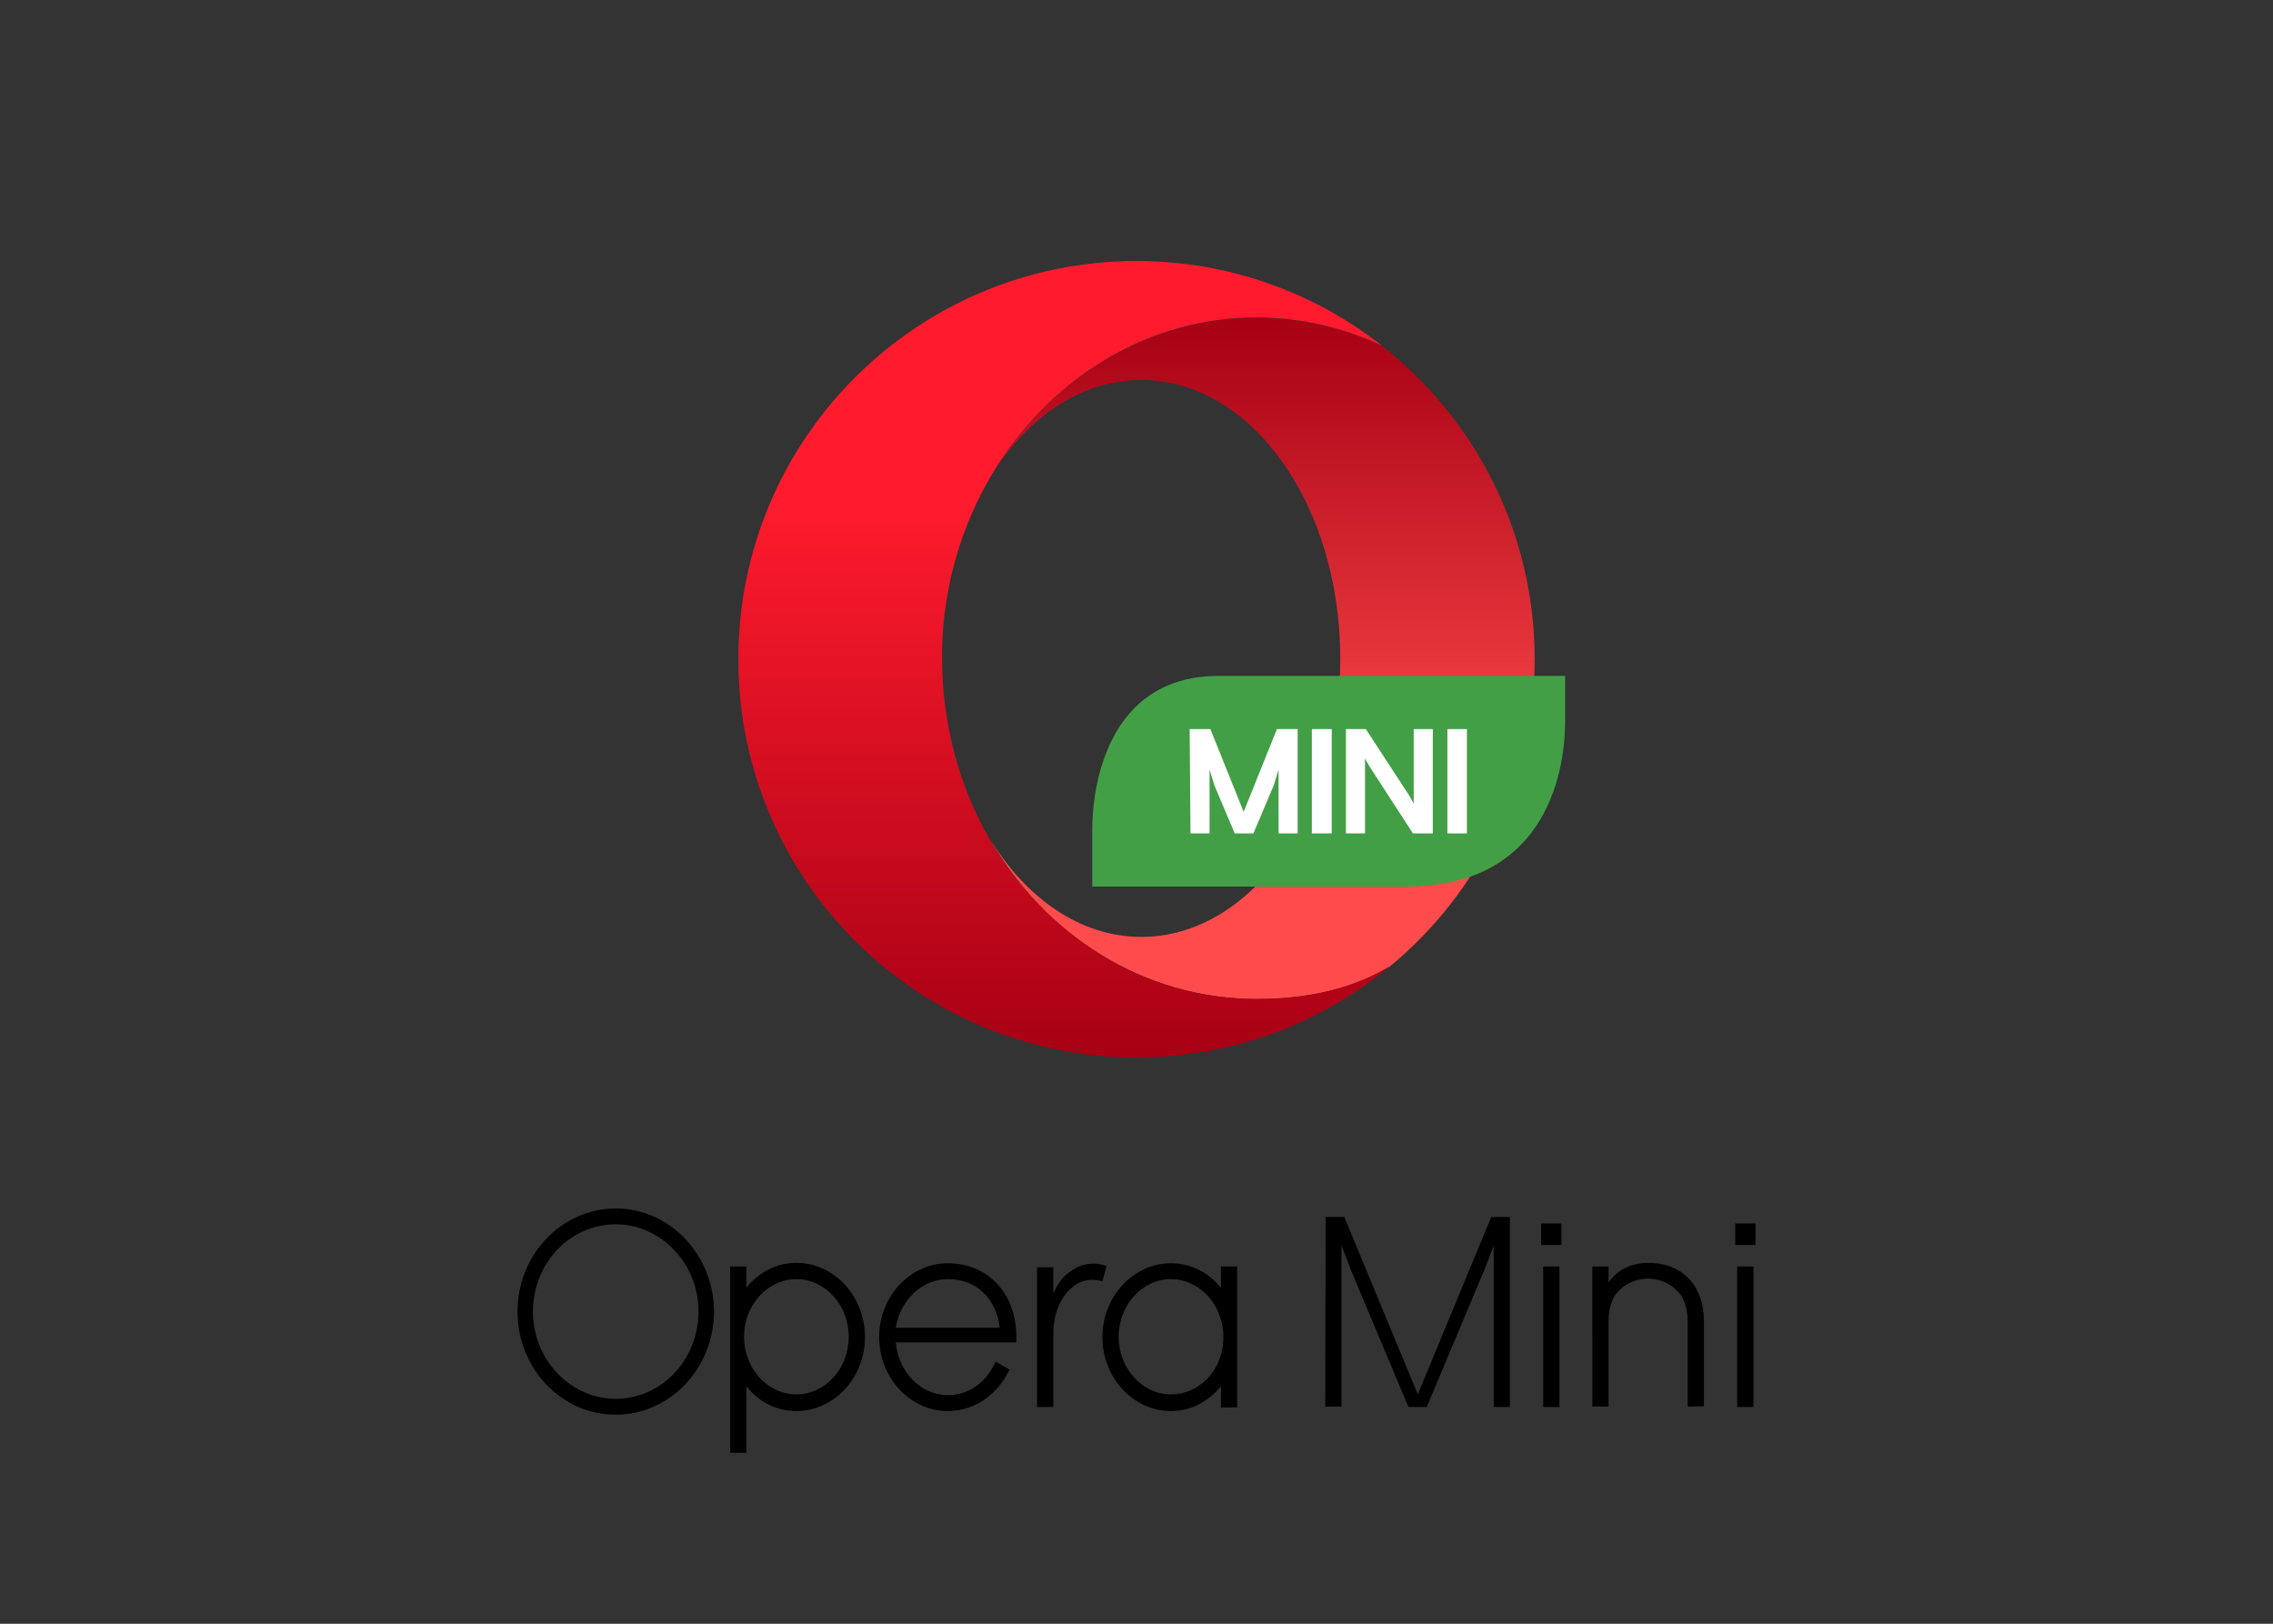 <?xml version="1.0" encoding="UTF-8"?> <svg xmlns="http://www.w3.org/2000/svg" xmlns:xlink="http://www.w3.org/1999/xlink" version="1.0" id="katman_1" x="0px" y="0px" viewBox="0 0 560 400" style="enable-background:new 0 0 560 400;" xml:space="preserve"><rect x="0" y="0" width="560" height="400" fill="#333333" stroke="none"/> <style type="text/css"> .st0{fill:none;} .st1{clip-path:url(#SVGID_2_);} .st2{clip-path:url(#SVGID_4_);} .st3{fill-rule:evenodd;clip-rule:evenodd;} .st4{fill-rule:evenodd;clip-rule:evenodd;fill:url(#SVGID_5_);} .st5{fill-rule:evenodd;clip-rule:evenodd;fill:url(#SVGID_6_);} .st6{fill-rule:evenodd;clip-rule:evenodd;fill:#439F46;} .st7{fill-rule:evenodd;clip-rule:evenodd;fill:#FFFFFF;} </style> <path class="st0" d="M0,0h560v400H0V0z"></path> <g> <defs> <rect id="SVGID_1_" x="45" y="32" width="560" height="400"></rect> </defs> <clipPath id="SVGID_2_"> <use xlink:href="#SVGID_1_" style="overflow:visible;"></use> </clipPath> <g class="st1"> <g> <defs> <rect id="SVGID_3_" x="127.5" y="64.3" width="305" height="311.4"></rect> </defs> <clipPath id="SVGID_4_"> <use xlink:href="#SVGID_3_" style="overflow:visible;"></use> </clipPath> <g class="st2"> <path class="st3" d="M196.2,343.5c-7.1,0-12.9-6.4-12.9-14.2c0-7.8,5.8-14.2,12.9-14.2s12.9,6.4,12.9,14.2 C209.1,337.2,203.3,343.5,196.2,343.5 M196.2,311.1c-5,0-9.3,2.4-12.3,6.1V312h-4v45.9h4v-16.4c2.9,3.7,7.2,6.1,12.3,6.1 c9.3,0,16.9-8.2,16.9-18.2C213.1,319.3,205.5,311.1,196.2,311.1 M151.7,344.6c-11.2,0-20.4-9.7-20.4-21.5 c0-11.9,9.1-21.5,20.4-21.5c11.2,0,20.4,9.7,20.4,21.5C172.1,335,162.9,344.6,151.7,344.6 M151.7,297.7 c-13.3,0-24.2,11.4-24.2,25.4c0,14,10.8,25.4,24.2,25.4c13.3,0,24.2-11.4,24.2-25.4C175.9,309.1,165,297.7,151.7,297.7 M268.9,311.3c-1.4,0.1-2.7,0.4-3.9,1.1c-2.6,1.4-4.3,3.4-5.4,6.1l-0.1,0.2l0,0v-6.4h0v-0.1h-4v34.4h4v-18 c0-2.5,0.4-4.6,1.2-6.6c0.8-1.9,1.8-3.5,3.4-4.8c1.8-1.6,3.9-2.2,6.3-1.8c0.4,0.1,0.8,0.1,1.2,0.2l1-3.7 C271.4,311.4,269.9,311.2,268.9,311.3 M233.5,315.1c7.1,0,12,4.8,12.8,12h-25.6C221.7,320.4,227.1,315.1,233.5,315.1 M233.5,311.2c-9.3,0-16.9,8.2-16.9,18.2c0,10,7.6,18.2,16.9,18.2c6.7,0,12.4-4.2,15.2-10.2l-3.4-2c-2.1,4.9-6.5,8.3-11.7,8.3 c-6.7,0-12.3-5.7-12.9-13h29.7c0-0.4,0-0.8,0-1.3C250.4,318.7,243.5,311.2,233.5,311.2"></path> <path class="st3" d="M288.5,343.5c-7.1,0-12.9-6.4-12.9-14.2c0-7.8,5.8-14.2,12.9-14.2c7.1,0,12.9,6.4,12.9,14.2 C301.5,337.2,295.7,343.5,288.5,343.5 M300.8,312v5.3c-2.9-3.7-7.2-6.1-12.3-6.1c-9.3,0-16.9,8.2-16.9,18.2 c0,10,7.6,18.2,16.9,18.2c5,0,9.3-2.4,12.3-6.1v5.2h4V312L300.8,312z M326.6,299.8h4.6l18.1,43.7l18.1-43.7h4.6v46.8h-4v-39.7 c-0.4,1.2-2.5,6.4-2.5,6.4l-14,33.3H347l-14-33.3c0,0-2-5.3-2.5-6.5v39.7h-4L326.6,299.8z M415.8,346.5v-20.9c0-2.9-0.7-6-3-8 c-1.8-1.7-4.3-2.6-6.8-2.6c-2.5,0-5,0.9-6.8,2.6c-2.2,2-2.9,5-2.9,7.7v21.2h-4V312h4v4l0.1-0.2c2.1-3.1,5.9-4.7,9.6-4.7 c9,0,13.8,6.1,13.8,14.4v20.9L415.8,346.5z M380.2,312h4v34.6h-4V312z M379.7,301.4h5v5.3h-5V301.4z M428,312h4v34.6h-4V312z M427.5,301.4h5v5.3h-5V301.4z"></path> <linearGradient id="SVGID_5_" gradientUnits="userSpaceOnUse" x1="-676.511" y1="746.19" x2="-675.24" y2="746.19" gradientTransform="matrix(0 132.087 132.087 0 -98251.234 89436.5)"> <stop offset="0" style="stop-color:#A70014"></stop> <stop offset="0.7" style="stop-color:#FF4B4B"></stop> <stop offset="1" style="stop-color:#FF4B4B"></stop> </linearGradient> <path class="st4" d="M246,114.4c8.9-12.8,21.4-20.8,35.2-20.8c27.1,0,49,30.7,49,68.6c0,37.9-22,68.6-49,68.6 c-15.1,0-28.6-9.6-37.6-24.6c13.6,24.1,38.1,39.9,66.1,39.9c14.6,0,25-3.4,32.7-8c21.8-18,35.7-45.2,35.7-75.7 c0-31.3-14.7-59.2-37.6-77.2c-9.5-4.4-19.9-6.9-30.9-6.9C283.3,78.2,260,92.6,246,114.4z"></path> <linearGradient id="SVGID_6_" gradientUnits="userSpaceOnUse" x1="-676.889" y1="745.375" x2="-675.618" y2="745.375" gradientTransform="matrix(0 154.335 154.335 0 -114775.297 104531.914)"> <stop offset="0" style="stop-color:#FF1B2D"></stop> <stop offset="0.3" style="stop-color:#FF1B2D"></stop> <stop offset="1" style="stop-color:#A70014"></stop> </linearGradient> <path class="st5" d="M280,64.3c-54.2,0-98.1,43.9-98.1,98.1c0,54.1,43.9,98.1,98.1,98.1c23.7,0,45.4-8.4,62.3-22.4 c-7.7,4.6-18.1,8-32.7,8c-27.9,0-52.4-15.8-66.1-39.9c-7.1-12.6-11.3-27.5-11.4-43.6l0-0.5c0-1.6,0-3.2,0.1-4.8 c0.8-15.8,5.8-30.6,13.7-42.9c14-21.8,37.3-36.2,63.6-36.2c11,0,21.4,2.5,30.9,6.9C323.8,72.1,302.8,64.3,280,64.3z"></path> <path class="st6" d="M385.6,166.5h-85.3c-27.7,0-31.2,27.6-31.2,37.8v14.1h77.5c35.6,0,39-30.4,39-40.5V166.5z"></path> <path class="st7" d="M293.1,179.6h5.1l8.2,20.4l8.2-20.4h5.1v25.7H315v-15.7c-0.2,0.7-1.2,3.9-1.2,3.9l-5,11.8h-4.6l-5-11.8 c0,0-1-3.3-1.2-3.9v15.7h-4.7L293.1,179.6z M323.2,179.6h4.9v25.7h-4.9V179.6z M331.6,179.6h4.9l10.7,16.4c0,0,0.9,1.5,1.1,2 v-18.4h4.7v25.7h-4.9l-10.7-16.5c0,0-0.9-1.5-1.1-2v18.5h-4.7L331.6,179.6z M356.6,179.6h4.8v25.7h-4.8V179.6z"></path> </g> </g> </g> </g> <a> </a> </svg> 
